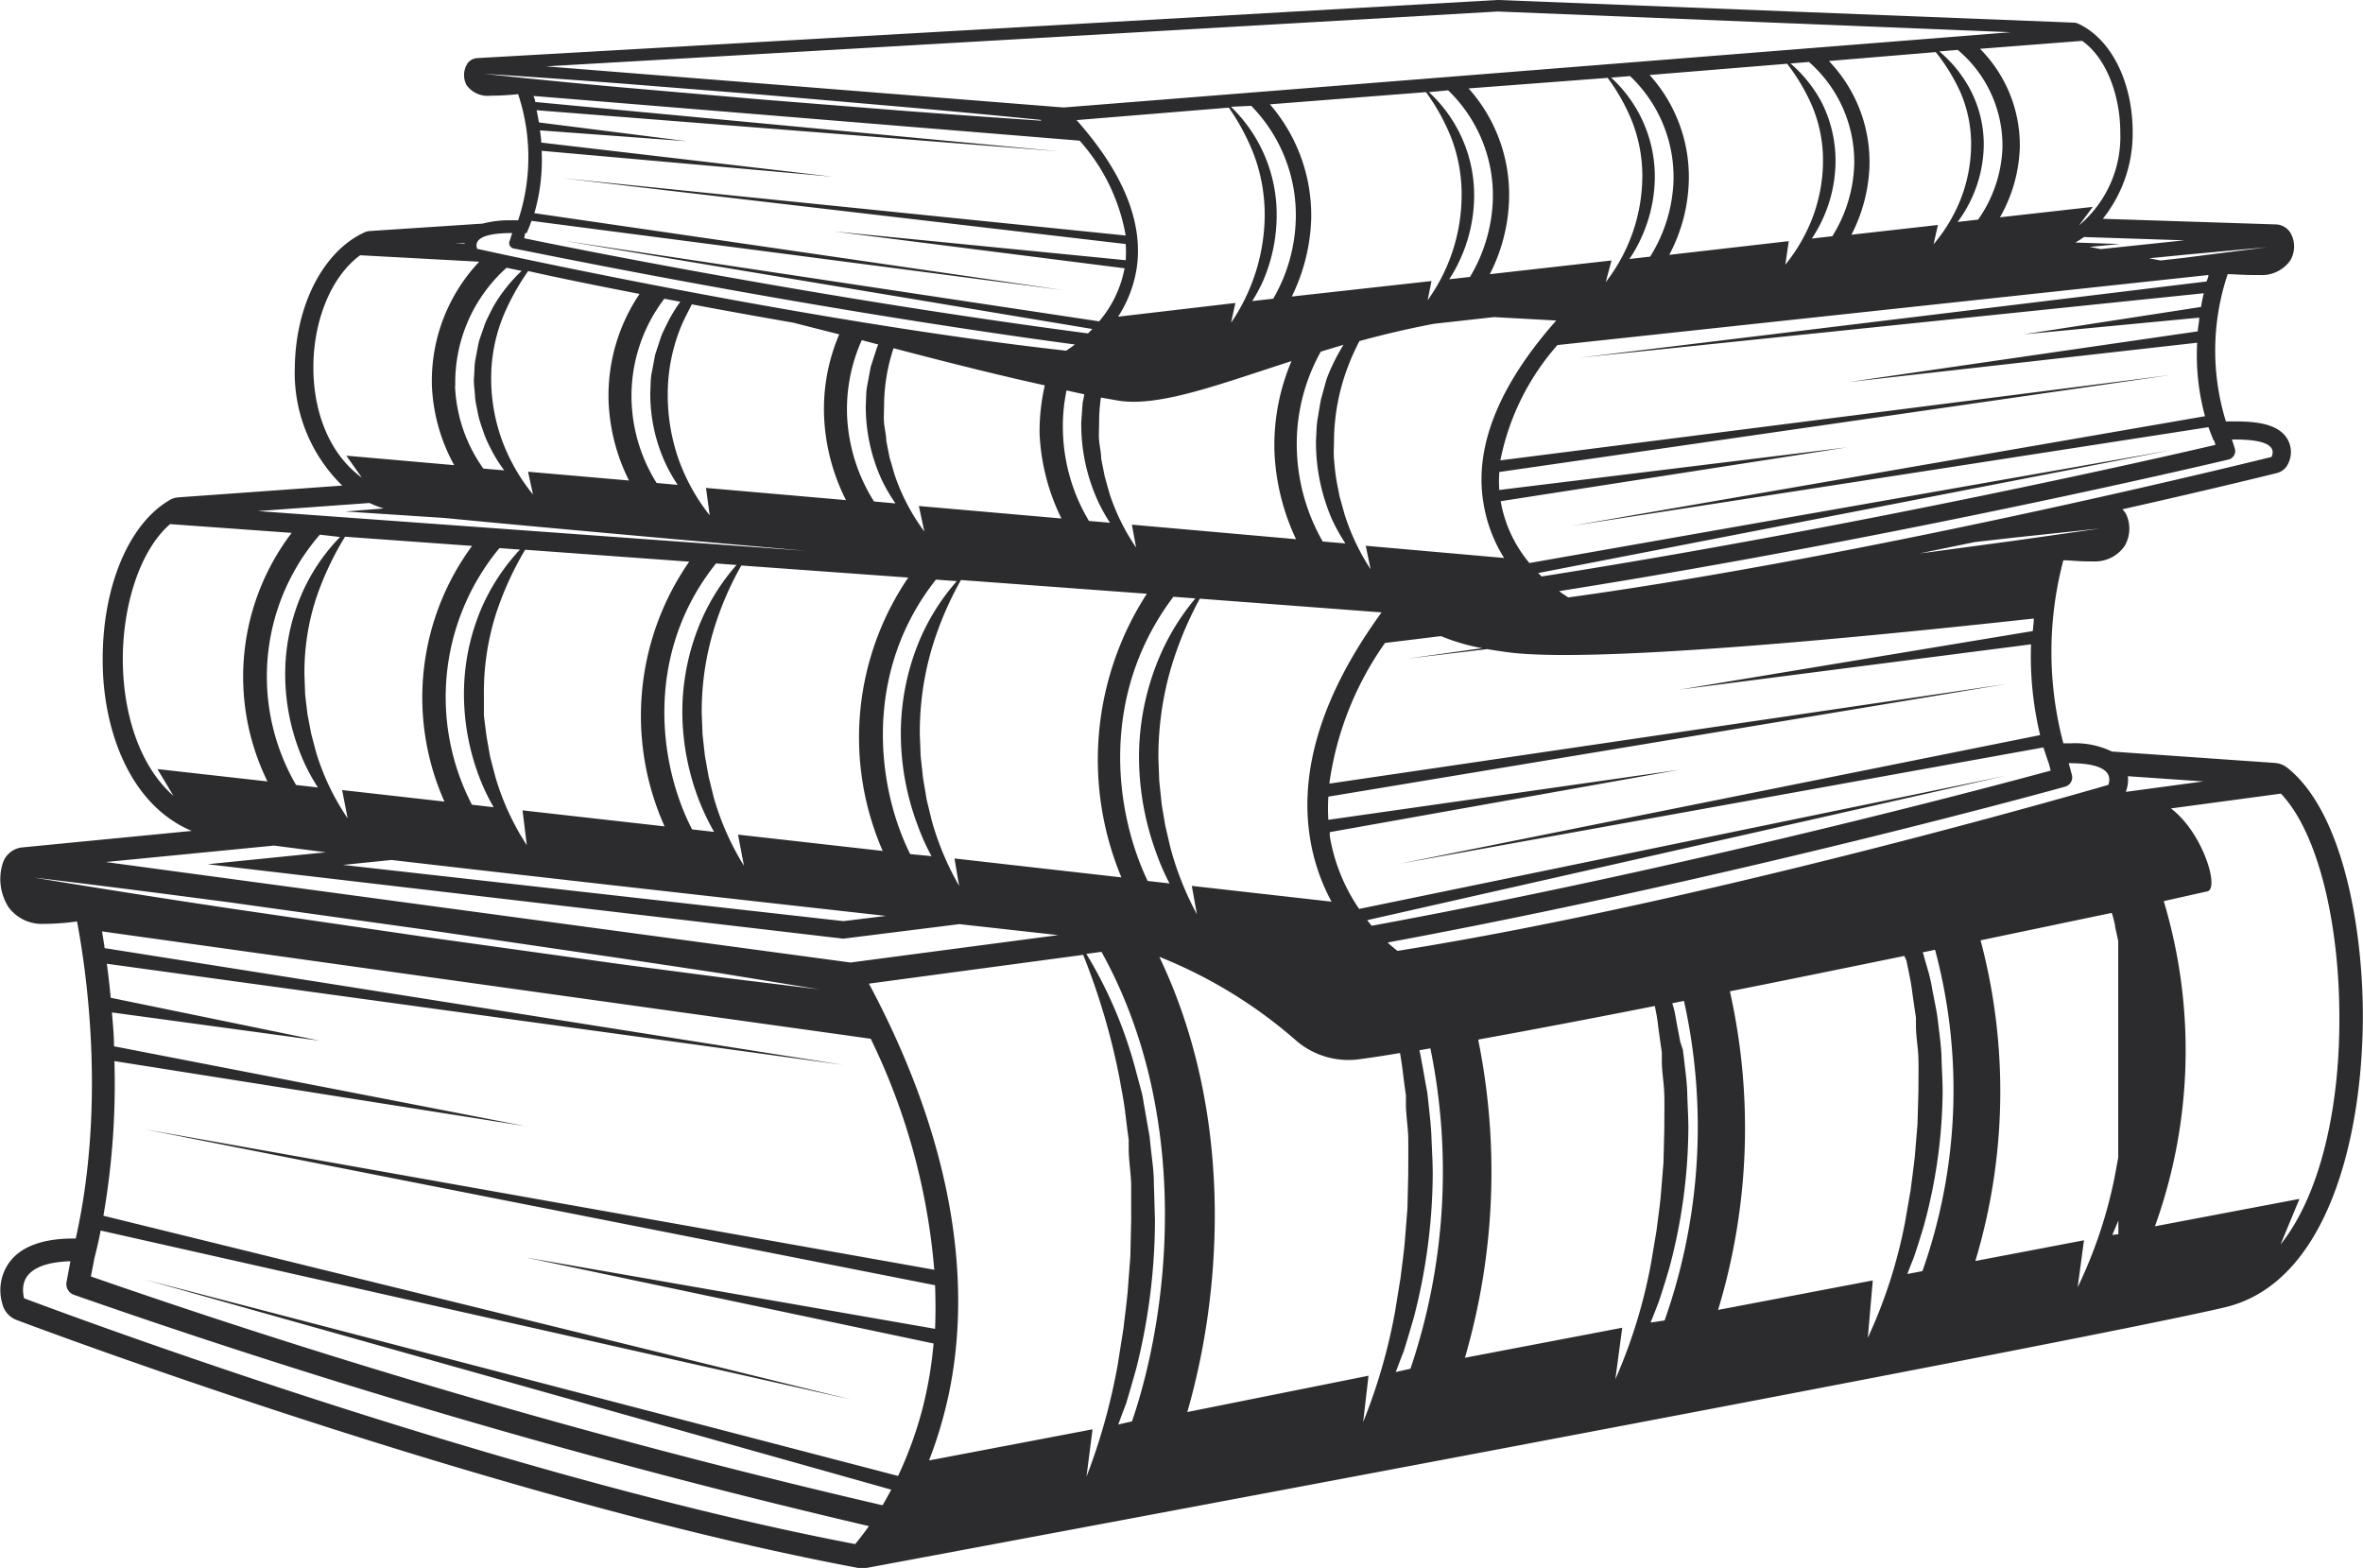 <svg width="342" height="227" fill="none" xmlns="http://www.w3.org/2000/svg"><path d="M331.034 111.119a3.31 3.31 0 0 0-1.831-.695l-23.544-1.647a12.294 12.294 0 0 0-5.971-1.19h-1.055a51.647 51.647 0 0 1 0-26.49c.995 0 2.209.159 3.543.159h.716a5.227 5.227 0 0 0 4.578-2.183 4.957 4.957 0 0 0 .338-4.445 2.686 2.686 0 0 0-.637-.912c13.315-2.997 22.112-5.18 22.331-5.239a2.452 2.452 0 0 0 1.711-1.468 3.72 3.72 0 0 0-.259-3.632c-1.094-1.647-3.363-2.38-7.304-2.38h-1.492a34.745 34.745 0 0 1 .258-21.312c.936 0 2.17.12 3.523.12h1.075a5.027 5.027 0 0 0 4.458-2.104 3.963 3.963 0 0 0 .139-3.79 2.543 2.543 0 0 0-2.189-1.429l-25.077-.813a19.802 19.802 0 0 0 4.319-12.56c0-6.727-2.707-12.68-7.006-15.22a7.37 7.37 0 0 0-.875-.456 1.622 1.622 0 0 0-.677-.159L216.855 0h-.179L69.041 8.413a1.835 1.835 0 0 0-1.513.992 3.108 3.108 0 0 0 0 2.917 3.76 3.76 0 0 0 3.483 1.528c1.593 0 3.026-.119 3.98-.218a28.908 28.908 0 0 1 0 18.255h-.855a15.407 15.407 0 0 0-4.279.476l-16.3 1.072c-.326.022-.644.11-.935.258-5.971 2.837-9.832 10.636-9.952 19.426-.119 3.18.43 6.35 1.613 9.306a22.814 22.814 0 0 0 5.254 7.858l-23.744 1.706c-.428.032-.843.16-1.214.377-5.97 3.453-9.792 12.62-9.712 23.315 0 9.386 3.582 20.656 12.877 24.585l-24.659 2.401a3.33 3.33 0 0 0-1.697.776 3.31 3.31 0 0 0-1.01 1.566 7.558 7.558 0 0 0 .896 6.349 5.984 5.984 0 0 0 5.075 2.362 33.476 33.476 0 0 0 4.796-.357c1.394 7.302 4.16 26.509-.179 45.896h-.278c-4.399 0-7.504 1.111-9.215 3.293a6.881 6.881 0 0 0-1.135 6.152 3.33 3.33 0 0 0 1.99 2.321c.677.258 68.743 25.974 121.862 35.915h1.234c7.105-1.329 174.503-32.522 196.515-37.701 14.628-3.393 19.902-23.811 20.041-41.669.08-12.64-2.746-29.963-10.946-36.451ZM13.673 182.076c.338-1.309.637-2.599.896-3.968l108.546 24.446-108.148-26.589a111.312 111.312 0 0 0 1.592-22.383l59.448 9.406-59.508-11.549c0-1.706-.179-3.353-.298-4.901l30.052 4.088-30.232-6.211a119.06 119.06 0 0 0-.557-4.921l106.597 14.644-106.915-16.906c-.12-.873-.259-1.667-.378-2.421l111.253 15.537a93.9 93.9 0 0 1 9.195 33.435L20.917 163.444l114.418 22.581c.08 2.222.08 4.326 0 6.31l-59.169-10.318 58.95 12.441a57.919 57.919 0 0 1-1.532 9.147 56.072 56.072 0 0 1-3.602 10.021L20.917 185.192l108.07 30.418a45.967 45.967 0 0 1-1.254 2.262 1122.22 1122.22 0 0 1-114.578-33.117l.518-2.679Zm293.2-162.868c.09 2.54-.401 5.069-1.436 7.392a16.767 16.767 0 0 1-4.535 6.021l1.99-2.678-13.434 1.508a21.773 21.773 0 0 0 2.866-9.922 19.803 19.803 0 0 0-5.752-14.465l14.768-1.15c3.423 2.36 5.533 7.777 5.533 13.294Zm21.892 46.928s-56.661 14.108-101.8 20.338c-.219-.158-.696-.456-1.313-.913 50.153-7.937 96.406-18.93 96.884-19.048a1.28 1.28 0 0 0 .796-.596 1.242 1.242 0 0 0 .119-.992l-.418-1.31h.498c2.786 0 6.17.397 5.234 2.52Zm-22.669 67.881.478 2.163v31.352l-.537 2.916a67.24 67.24 0 0 1-5.334 15.875l.915-6.806-15.722 2.996a85.258 85.258 0 0 0 .756-46.412c7.145-1.488 13.633-2.858 18.987-3.969.199.615.358 1.25.497 1.885h-.04Zm-180.334 8.354 31.008-4.167a99.122 99.122 0 0 1 5.234 17.72c.299 1.706.657 3.413.856 5.139l.319 2.599.179 1.29v1.29c0 1.746.318 3.472.358 5.199v5.218l-.119 5.219-.399 5.199c-.159 1.726-.398 3.452-.597 5.178l-.816 5.179a88.64 88.64 0 0 1-4.537 16.311l.875-6.865-23.663 4.504a60.459 60.459 0 0 0 2.169-6.707c3.443-12.957 4.14-34.189-10.867-62.306Zm-7.184.833-14.25-1.746-14.23-1.865-28.46-3.968-28.401-4.148a1959.6 1959.6 0 0 1-28.38-4.464c9.513 1.131 19.006 2.361 28.5 3.611l28.44 3.969 28.42 4.167 14.15 2.123 14.211 2.321Zm-69.36-65.48a27.776 27.776 0 0 0-5.413 7.937 29.233 29.233 0 0 0-2.528 12.064c.02 4.14.866 8.234 2.488 12.045a26.687 26.687 0 0 0 2.25 4.206l-3.165-.357a31.294 31.294 0 0 1 3.443-36.233l2.925.338Zm16.678-21.827a22.245 22.245 0 0 1 1.826-9.384 22.305 22.305 0 0 1 5.598-7.76l2.17.456a22.946 22.946 0 0 0-4.12 5.219c-.398.793-.816 1.567-1.155 2.38l-.876 2.52c-.198.854-.338 1.747-.517 2.62s-.14 1.766-.219 2.659c-.08.893.1 1.766.14 2.659.04.893.278 1.746.437 2.62.16.872.478 1.706.757 2.539.278.833.636 1.647 1.054 2.44a20.59 20.59 0 0 0 1.99 3.215l-3.024-.258a22.003 22.003 0 0 1-4.1-12.044l.04.119Zm88.088-13.89L77.34 30.855a27.702 27.702 0 0 0 1.055-9.028l42.173 3.75-42.233-4.94c0-.616-.12-1.211-.179-1.767l21.276 1.568-21.435-2.718a31.23 31.23 0 0 0-.338-1.766l75.628 5.952-75.827-7.143c0-.318-.16-.595-.24-.873l79.033 6.469a27.75 27.75 0 0 1 6.667 13.73l-81.44-8.293 81.44 9.524c.06.78.06 1.562 0 2.341l-42.253-4.167 42.094 5.338a16.529 16.529 0 0 1-3.682 7.68L81.46 34.823l76.644 12.798-.637.635c-38.85-5.1-75.29-12.46-81.6-13.77l.14-.755h.219c.258-.595.497-1.19.696-1.765l77.062 10.04ZM283.348 7.223a18.125 18.125 0 0 1 4.843 6.365 18.064 18.064 0 0 1 1.625 7.822 19.27 19.27 0 0 1-3.522 10.378l-2.966.337c.616-.82 1.162-1.689 1.632-2.6a18.921 18.921 0 0 0 2.15-8.412A17.013 17.013 0 0 0 285 12.68a18.673 18.673 0 0 0-4.319-5.239l2.667-.218Zm-68.643 65.6a21.256 21.256 0 0 0 2.986 7.937l-20.022-1.766.697 3.393a32.064 32.064 0 0 1-3.762-7.937l-.736-2.64c-.159-.892-.358-1.765-.498-2.658-.139-.893-.219-1.806-.298-2.699-.08-.893 0-1.806 0-2.699a30.87 30.87 0 0 1 1.99-10.615 33.598 33.598 0 0 1 1.692-3.77 138.096 138.096 0 0 1 10.747-2.5l8.737-.973 8.996.496c-8.3 9.386-11.902 18.295-10.529 26.43Zm-25.076 48.654a28.862 28.862 0 0 0 3.084 9.028l-20.22-2.282.736 4.108a44.35 44.35 0 0 1-3.861-9.743l-.736-3.175c-.159-1.071-.378-2.123-.518-3.195l-.338-3.234-.119-3.234a45.883 45.883 0 0 1 1.751-12.819 52.09 52.09 0 0 1 4.239-10.278l26.311 1.984c-8.518 11.707-12.001 22.76-10.329 32.84Zm109.263-7.62a1.392 1.392 0 0 0 .975-1.706l-.458-1.687h.199c2.807 0 6.429.496 5.533 3.135 0 0-57.239 16.767-102.874 24.03a18.014 18.014 0 0 1-1.433-1.211c50.77-9.425 97.58-22.422 98.078-22.561h-.02Zm-22.967 25.2c.318 1.568.676 3.116.856 4.703l.338 2.361.179 1.171v1.191c0 1.587.318 3.155.358 4.742.04 1.587 0 3.195 0 4.782l-.139 4.762-.398 4.763c-.179 1.567-.398 3.155-.597 4.742l-.816 4.703a71.648 71.648 0 0 1-5.374 16.648l.717-8.295-22.39 4.267a90.642 90.642 0 0 0 1.711-46.115c8.479-1.686 17.096-3.452 25.236-5.119.119.225.225.457.319.694Zm-73.917 59.528c.378-.972.736-1.984 1.134-2.936a236.898 236.898 0 0 0 1.493-5.001 84.071 84.071 0 0 0 2.727-20.716c0-1.746-.12-3.472-.18-5.218-.059-1.746-.278-3.473-.457-5.219l-.14-1.29-.238-1.289-.458-2.58c-.159-.774-.259-1.548-.458-2.321l1.592-.278a89.03 89.03 0 0 1-2.886 46.372l-2.129.476Zm-66.553-114.69 3.025.218a31.567 31.567 0 0 0-5.632 9.147 35.057 35.057 0 0 0-2.468 13.116 37.746 37.746 0 0 0 2.448 13.116 31.81 31.81 0 0 0 1.99 4.425l-3.085-.297c-4.916-9.862-6.807-26.391 3.722-39.725Zm55.726-26.073c-.179.952-.338 1.984-.498 2.896-.159.913-.139 1.985-.218 2.937a28.015 28.015 0 0 0 2.268 11.41 26.82 26.82 0 0 0 1.991 3.591l-3.284-.278a28.376 28.376 0 0 1-3.742-13.135 27.36 27.36 0 0 1 3.463-14.347l3.284-.992a31.612 31.612 0 0 0-1.333 2.401c-.399.814-.836 1.766-1.155 2.699l-.776 2.818Zm94.635 20.636 5.971-.675 12.22-1.29-12.161 1.727-12.18 1.647-1.851.238 8.001-1.647ZM91.411 58.119a23.209 23.209 0 0 1 4.737-14.882l2.309.437a25.797 25.797 0 0 0-1.593 2.54c-.398.813-.836 1.627-1.174 2.48l-.856 2.6c-.179.892-.338 1.805-.517 2.698-.18.893-.14 1.825-.2 2.738-.044 3.67.752 7.3 2.33 10.616.485.978 1.03 1.926 1.631 2.837l-3.045-.277a23.76 23.76 0 0 1-3.622-11.787Zm93.043 7.243a32.694 32.694 0 0 0 3.125 12.68l-23.764-2.104.617 3.314a30.705 30.705 0 0 1-3.821-7.72l-.716-2.54-.518-2.599c0-.873-.219-1.726-.298-2.599-.08-.873 0-1.766 0-2.639a24.248 24.248 0 0 1 .258-3.611l2.727.476c5.971.813 14.25-2.342 24.858-5.755a31.02 31.02 0 0 0-2.468 13.097Zm-61.856-5.259c-.134-3.739.594-7.459 2.129-10.873l2.389.635a4.825 4.825 0 0 0-.239.575l-.856 2.659c-.179.913-.338 1.845-.517 2.758s-.14 1.885-.199 2.818a25.451 25.451 0 0 0 2.308 10.774 25.195 25.195 0 0 0 1.991 3.413l-3.105-.278a25.218 25.218 0 0 1-3.901-12.48Zm34.311-3.035c0 .396-.139.793-.219 1.21l-.199 2.857a26.674 26.674 0 0 0 2.289 11.112 23.623 23.623 0 0 0 1.871 3.413l-3.045-.258a26.573 26.573 0 0 1-3.762-12.779c-.076-2.05.098-4.102.518-6.111l2.547.556Zm-6.448 5.694a30.797 30.797 0 0 0 3.164 12.283l-20.638-1.806.796 3.691a29.547 29.547 0 0 1-4.279-8.136c-.259-.813-.458-1.647-.736-2.48l-.498-2.52c0-.853-.239-1.686-.318-2.54-.08-.853 0-1.706 0-2.56.017-2.819.48-5.618 1.373-8.294 7.543 1.985 15.444 3.969 21.892 5.378a29.737 29.737 0 0 0-.756 6.984Zm-28.998-14.366a27.438 27.438 0 0 0-2.189 11.906 29.432 29.432 0 0 0 3.165 12.084l-20.261-1.766.538 3.968a28.615 28.615 0 0 1-4.439-7.936 28.198 28.198 0 0 1-1.632-9.823c.026-3.339.702-6.64 1.99-9.723.438-1.031.956-1.984 1.493-3.055 4.638.873 9.573 1.766 14.708 2.659l6.627 1.686Zm-28.898-5.853a26.274 26.274 0 0 0-4.478 15.695 27.971 27.971 0 0 0 2.946 11.31l-14.608-1.27.716 3.294a27.423 27.423 0 0 1-4.398-7.62 26.083 26.083 0 0 1-1.652-9.424 23.75 23.75 0 0 1 1.99-9.346 34.657 34.657 0 0 1 3.364-5.953c4.12.932 9.672 2.064 16.12 3.314Zm80.445 44.07a33.731 33.731 0 0 0-5.672 9.644 37.146 37.146 0 0 0-2.488 13.493 40.588 40.588 0 0 0 2.428 13.513 34.136 34.136 0 0 0 1.991 4.603l-3.165-.357c-4.756-9.921-7.065-26.827 3.722-41.134l3.184.238Zm-44.78 45.956-6.169.754-72.425-8.136 7.026-.714c19.166 2.222 46.113 5.258 71.568 8.096Zm34.073-5.576-24.161-2.738.676 3.968a41.15 41.15 0 0 1-3.98-9.504l-.737-3.056c-.159-1.052-.358-2.084-.517-3.115l-.338-3.136-.12-3.135a43.012 43.012 0 0 1 1.732-12.401 48.575 48.575 0 0 1 4.219-9.922l26.908 1.985a44.232 44.232 0 0 0-6.918 20.074 44.2 44.2 0 0 0 3.236 20.98Zm51.746 23.454c7.463-1.349 16.24-3.016 25.455-4.842.199 1.012.398 1.985.497 3.056l.339 2.441.179 1.21v1.23c0 1.628.318 3.255.358 4.902.04 1.647 0 3.274 0 4.901l-.12 4.921-.398 4.881c-.159 1.647-.398 3.254-.597 4.901l-.816 4.842a75.494 75.494 0 0 1-5.154 16.747l.995-7.461-22.768 4.346a96.242 96.242 0 0 0 1.93-45.996l.1-.079Zm24.838 40.975c.418-1.012.796-1.984 1.214-3.076a136.626 136.626 0 0 0 1.512-4.861 79.697 79.697 0 0 0 2.747-20.12c0-1.687-.12-3.394-.159-5.1-.04-1.706-.299-3.373-.478-5.06l-.159-1.27-.378-1.131-.478-2.52c-.159-.813-.259-1.667-.498-2.48l-.179-.595 1.692-.338a84.125 84.125 0 0 1-2.806 46.253l-2.03.298Zm73.817-153.721-1.652-.317 5.016-.496 12.08-1.112-11.941 1.528-3.503.397Zm-8.657-1.647-1.613-.317 4.359-.417-6.428-.218c.432-.242.851-.507 1.253-.794l14.529.476-12.1 1.27ZM280.164 7.54a27.523 27.523 0 0 1 3.562 5.794 18.964 18.964 0 0 1 1.553 7.818 21.925 21.925 0 0 1-1.612 7.937 23.474 23.474 0 0 1-3.822 6.27l.637-2.797-12.518 1.409a23.511 23.511 0 0 0 2.607-9.922 21.11 21.11 0 0 0-1.407-8.195A21.168 21.168 0 0 0 264.7 8.83l15.464-1.29Zm-18.35 1.429a19.241 19.241 0 0 1 4.939 6.745 19.188 19.188 0 0 1 1.609 8.196 20.768 20.768 0 0 1-3.165 10.279l-2.965.337c.481-.718.913-1.467 1.294-2.242a20.24 20.24 0 0 0 2.129-8.71 18.694 18.694 0 0 0-1.99-8.732 19.587 19.587 0 0 0-4.518-5.655l2.667-.218Zm-3.164.258a28.156 28.156 0 0 1 3.662 6.21 20.362 20.362 0 0 1 1.532 8.116 23.5 23.5 0 0 1-1.592 8.156 24.93 24.93 0 0 1-3.861 6.607l.497-3.413-17.295 1.985a24.192 24.192 0 0 0 2.826-10.577 21.982 21.982 0 0 0-5.672-15.457l19.903-1.627Zm-22.729 1.786a20.194 20.194 0 0 1 4.762 6.923 20.143 20.143 0 0 1 1.527 8.256 22.132 22.132 0 0 1-3.383 10.953l-3.005.338c.6-.867 1.126-1.783 1.572-2.738a21.545 21.545 0 0 0 2.11-8.91 19.413 19.413 0 0 0-6.329-14.604l2.746-.218Zm-3.244.258a28.348 28.348 0 0 1 3.483 6.17 21.622 21.622 0 0 1 1.533 8.374 25.176 25.176 0 0 1-5.294 15.021l.835-3.135-17.613 1.984a25.303 25.303 0 0 0 2.786-10.754 23.073 23.073 0 0 0-5.851-16.133l20.121-1.527Zm-23.086 1.805a21.129 21.129 0 0 1 4.92 7.255 21.082 21.082 0 0 1 1.548 8.62 23.225 23.225 0 0 1-3.304 11.131l-3.005.337a20.436 20.436 0 0 0 1.512-2.738 22.173 22.173 0 0 0 2.09-9.127 20.216 20.216 0 0 0-1.645-8.307 20.275 20.275 0 0 0-4.903-6.913l2.787-.258Zm-3.205.258a30.394 30.394 0 0 1 3.642 6.568 23.134 23.134 0 0 1 1.513 8.592 26.155 26.155 0 0 1-4.916 14.961l.557-2.778-20.22 2.243a27.438 27.438 0 0 0 2.806-11.073 24.581 24.581 0 0 0-5.971-16.747l22.589-1.766Zm-25.295 1.985a22.617 22.617 0 0 1 4.908 7.59 22.56 22.56 0 0 1 1.54 8.899 24.19 24.19 0 0 1-3.264 11.43l-3.045.337a22.02 22.02 0 0 0 1.552-2.858 24.051 24.051 0 0 0 1.99-9.386 21.612 21.612 0 0 0-1.657-8.618 21.663 21.663 0 0 0-4.95-7.256l2.926-.139Zm-3.244.257a32.344 32.344 0 0 1 3.662 6.886 24.947 24.947 0 0 1 1.532 8.85 27.966 27.966 0 0 1-4.876 15.418l.637-2.878-16.977 1.985a17.96 17.96 0 0 0 2.687-7.005c.995-6.687-1.99-13.89-8.697-21.45l22.032-1.806Zm-27.207 1.886c-6.727-.45-13.454-.933-20.181-1.449l-20.161-1.607-20.14-1.746c-6.728-.596-13.441-1.257-20.142-1.985 6.727.437 13.447.913 20.161 1.429l20.181 1.607 20.141 1.746c6.767.596 13.5 1.23 20.201 1.905l-.06.1Zm-76.504 16.27-.358 1.092a.831.831 0 0 0 0 .714.854.854 0 0 0 .597.437c.378 0 39.167 8.215 81.201 13.89-.557.416-.995.714-1.274.892-37.814-4.206-85.241-14.743-85.241-14.743-.697-2.004 2.707-2.282 5.075-2.282ZM67.25 35.28h-1.473l1.473-.099v.1Zm60.503 87.883-20.938-2.361.856 4.504a39.113 39.113 0 0 1-4.378-9.921l-.737-2.996-.537-3.016-.338-3.056-.12-3.135a40.784 40.784 0 0 1 1.752-12.064 45.267 45.267 0 0 1 3.98-9.267l24.161 1.746a41.126 41.126 0 0 0-3.701 39.566Zm-26.51-32.76a33.464 33.464 0 0 0-2.488 12.779c.036 4.38.872 8.717 2.468 12.798a34.735 34.735 0 0 0 2.129 4.425l-3.184-.357c-4.916-9.485-6.906-25.537 3.463-38.495l2.966.219a30.71 30.71 0 0 0-5.354 8.631Zm-5.055 29.209-20.56-2.322.618 5.04a36.923 36.923 0 0 1-4.558-9.921l-.756-2.897-.518-2.937-.378-2.996v-2.977c-.044-3.969.54-7.92 1.732-11.707a46.128 46.128 0 0 1 4.239-9.326l23.743 1.726a39.11 39.11 0 0 0-3.563 38.317Zm-26.55-31.47a31.546 31.546 0 0 0-2.488 12.48 33.758 33.758 0 0 0 2.468 12.481 28.16 28.16 0 0 0 1.831 3.731l-3.144-.358a33.803 33.803 0 0 1 3.98-37.145l2.966.218a29.873 29.873 0 0 0-5.613 8.592Zm-5.314 27.878-14.807-1.667.796 4.088a35.121 35.121 0 0 1-4.538-9.465l-.736-2.778-.538-2.818-.338-2.857-.1-2.857a34.452 34.452 0 0 1 1.752-11.251 44.102 44.102 0 0 1 4.12-8.731l18.39 1.33a37.005 37.005 0 0 0-4 37.007Zm97.521 90.165c.378-1.012.736-1.984 1.135-3.036a218.594 218.594 0 0 0 1.492-5.159 88.479 88.479 0 0 0 2.687-21.39l-.159-5.398c0-1.785-.299-3.571-.478-5.357l-.139-1.349-.239-1.33-.458-2.639c-.179-.893-.258-1.786-.517-2.659l-.697-2.599a63.702 63.702 0 0 0-7.244-17.204l2.189-.297c12.917 23.255 10.071 51.432 4.418 67.961l-1.99.456Zm5.971-67.683a68.505 68.505 0 0 1 19.544 11.905 11.582 11.582 0 0 0 9.294 2.917 159.27 159.27 0 0 0 5.971-.913c.139.794.259 1.568.358 2.362l.318 2.5.18 1.25v1.25c0 1.687.318 3.353.338 5.04.02 1.687 0 3.354 0 5.04l-.119 5.04-.399 5.04c-.159 1.687-.398 3.354-.597 5.02l-.816 5.001a81.761 81.761 0 0 1-4.597 15.874l.776-6.707-26.231 5.258c5.055-17.441 6.827-43.118-4.04-65.877h.02Zm108.228 45.896c.279-.695.537-1.409.836-2.104.557-1.547 1.035-3.135 1.513-4.702a75.516 75.516 0 0 0 2.766-19.565c0-1.647-.119-3.314-.159-4.961-.04-1.647-.299-3.294-.478-4.941l-.159-1.23-.219-1.21-.478-2.441a23.854 23.854 0 0 0-.517-2.421l-.697-2.401c0-.198-.119-.377-.179-.575l1.791-.377a78.504 78.504 0 0 1-1.831 46.511l-2.189.417Zm20.44-74.053.318 1.191c-8.1 2.202-51.746 13.889-98.277 22.461l-.657-.813 92.386-20.894-93.54 19.267a26.206 26.206 0 0 1-4.259-10.576v-.536l50.591-9.029-50.79 7.243a26.794 26.794 0 0 1 0-3.353l98.177-16.311-98.038 14.426a46.189 46.189 0 0 1 8.06-20.359l8.101-.992a29.052 29.052 0 0 0 5.97 1.746L203.7 95.324l11.563-1.369c1.015.179 2.109.337 3.303.496 15.066 1.826 66.772-3.968 75.788-4.92 0 .575-.099 1.19-.139 1.805l-51.089 8.473 50.83-6.549a48.96 48.96 0 0 0 1.314 13.136l-92.665 18.613 93.142-16.827c.219.675.458 1.409.717 2.163h.02Zm23.882-46.57h.1l.179.614c-7.961 1.866-51.348 11.767-97.521 19.05l-.497-.497 91.45-17.759-92.724 16.31a19.048 19.048 0 0 1-4.16-8.948l50.154-7.798-50.353 6.17c-.06-.865-.06-1.733 0-2.599l97.223-14.048-97.064 12.362a35.675 35.675 0 0 1 8.26-16.688l94.217-10.14c0 .298-.159.596-.259.933l-90.714 11.032 90.296-9.326c-.139.616-.278 1.25-.398 1.985l-25.693 3.968 25.435-2.42c0 .615-.16 1.25-.219 1.984L267.546 55.3l50.452-5.694a33.626 33.626 0 0 0 1.134 10.635l-91.689 15.874L319.63 61.83c.219.595.478 1.27.756 1.944h-.02ZM153.924 15.556 79.012 9.604l137.763-7.937 74.255 2.996-137.106 10.894Zm-101.8 21.39 17.235.933a25.15 25.15 0 0 0-5.225 8.338 25.09 25.09 0 0 0-1.62 9.699c.182 3.999 1.285 7.903 3.223 11.41l-15.603-1.37 2.229 3.175c-4.876-3.552-7.026-9.803-7.006-16.013 0-6.548 2.488-13.037 6.767-16.172Zm3.383 36.65-5.492.436 14.25.933c9.95.972 29.853 2.778 52.422 4.762l-79.37-5.755 16.16-1.17c.665.31 1.35.575 2.05.793h-.02ZM24.6 75.858l17.614 1.27a34.376 34.376 0 0 0-3.503 35.975l-15.922-1.787 2.309 3.87c-4.976-4.366-7.265-12.005-7.324-19.545-.04-8.076 2.508-16.033 6.846-19.783h-.02Zm22.55 47.503-17.097 1.726 91.989 10.775 16.817-2.104 14.29 1.588-30.053 3.968-107.79-14.544 24.36-2.382 7.483.973Zm258.569 55.381.876-2.084v1.984l-.876.1Zm1.991-64.132v-.119a4.748 4.748 0 0 0 .258-2.143l10.907.754-11.165 1.508ZM10.19 182.552l-.557 2.997a1.65 1.65 0 0 0 1.075 1.865 1122.803 1122.803 0 0 0 115.054 33.474 43.23 43.23 0 0 1-1.99 2.6C70.494 213.348 3.483 187.91 3.483 187.91c-1.015-4.385 3.403-5.258 6.707-5.358Zm319.909-2.5 2.706-6.528-20.917 3.969a75.19 75.19 0 0 0 1.274-47.067l6.309-1.409c1.811-.397-.677-8.552-5.274-12.005l15.921-2.143c5.454 5.715 8.519 19.069 8.459 32.741.02 12.5-2.647 25.14-8.478 32.482v-.04Z" fill="#2C2C2E"/></svg>